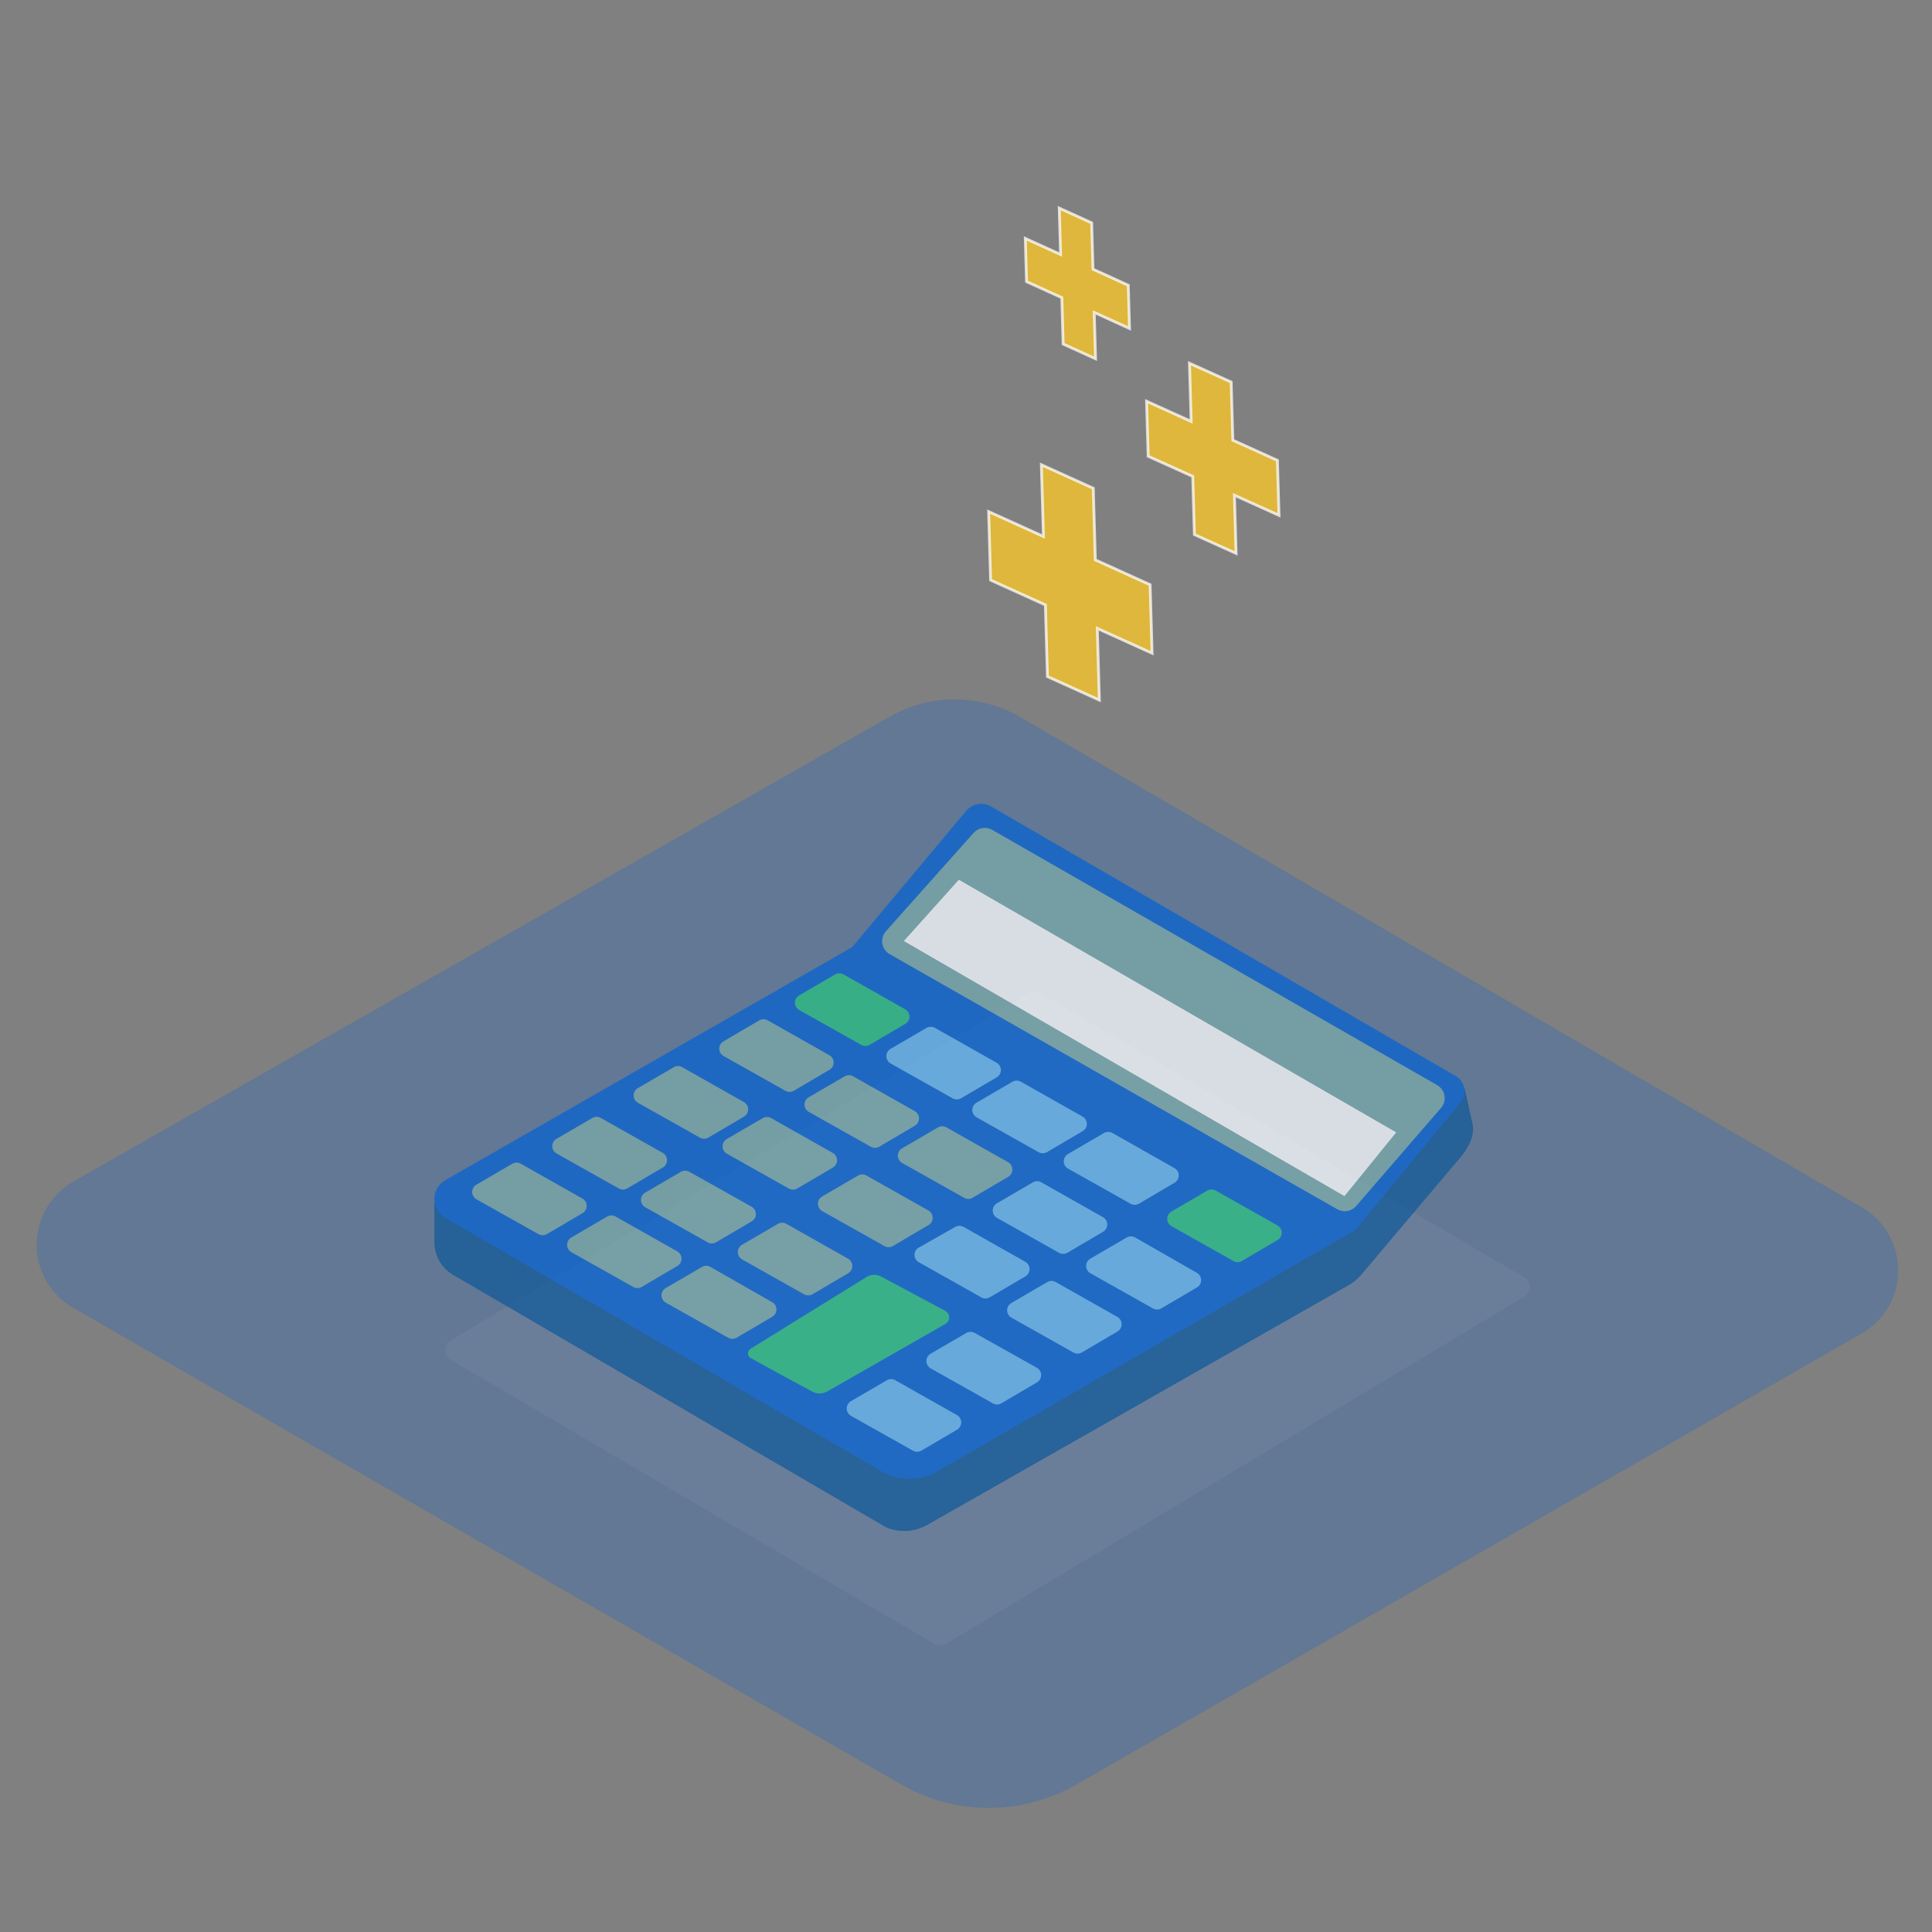 <svg width="685" height="685" viewBox="0 0 685 685" fill="none" xmlns="http://www.w3.org/2000/svg">
<rect x="0" y="0" width="685" height="685" fill="#808080" stroke="none"/>
<path d="M26.04 418.892L315.513 254.075C322.579 250.053 330.578 247.958 338.707 248.001C346.837 248.043 354.813 250.221 361.838 254.316L660.168 428.105C664.083 430.381 667.329 433.648 669.582 437.577C671.834 441.506 673.013 445.96 673 450.489C672.987 455.019 671.782 459.465 669.507 463.381C667.232 467.297 663.966 470.545 660.038 472.799L381.627 632.721C372.195 638.146 361.506 641 350.627 641C339.748 641 329.059 638.146 319.627 632.721L25.947 463.697C22.005 461.431 18.73 458.164 16.457 454.225C14.183 450.286 12.991 445.816 13 441.267C13.009 436.719 14.22 432.254 16.51 428.324C18.8 424.395 22.088 421.141 26.04 418.892Z" fill="#0863D0" fill-opacity="0.25"/>
<g style="mix-blend-mode:multiply" opacity="0.15">
<path d="M159.806 482.115C157.189 480.577 157.171 476.799 159.773 475.237L364.799 352.127C366.055 351.373 367.622 351.365 368.885 352.107L540.373 452.873C542.99 454.411 543.008 458.189 540.406 459.751L335.38 582.861C334.124 583.615 332.557 583.622 331.294 582.881L159.806 482.115Z" fill="#9C9FBC"/>
</g>
<path opacity="0.75" d="M400.039 101.142L400.477 116.466L388.697 111.107L387.968 110.775L387.99 111.577L388.436 127.213L376.942 121.985L376.48 105.859L376.471 105.547L376.187 105.418L363.961 99.856L363.523 84.534L375.303 89.893L376.032 90.225L376.01 89.423L375.564 73.787L387.058 79.015L387.52 95.129L387.529 95.441L387.812 95.57L400.039 101.142Z" fill="#FFC927" stroke="white"/>
<path opacity="0.75" d="M407.779 207.316L408.477 231.605L389.784 223.141L389.055 222.811L389.078 223.611L389.782 248.214L371.373 239.879L370.652 214.79L370.643 214.478L370.359 214.349L351.221 205.684L350.523 181.395L369.219 189.857L369.948 190.187L369.925 189.387L369.218 164.786L387.627 173.121L388.348 198.192L388.357 198.504L388.641 198.633L407.779 207.316Z" fill="#FFC927" stroke="white"/>
<path opacity="0.75" d="M452.917 163.223L453.477 182.733L438.403 175.925L437.675 175.596L437.698 176.395L438.267 196.215L423.48 189.535L422.895 169.227L422.886 168.914L422.601 168.785L407.086 161.776L406.523 142.267L421.597 149.075L422.325 149.404L422.302 148.605L421.733 128.785L436.522 135.465L437.105 155.76L437.114 156.072L437.399 156.201L452.917 163.223Z" fill="#FFC927" stroke="white"/>
<g opacity="0.75">
<path d="M154.043 426.598V440.503C154.044 442.822 154.653 445.1 155.81 447.112C156.966 449.124 158.63 450.8 160.636 451.975L314.132 541.488C316.453 542.486 318.975 542.933 321.5 542.795C324.024 542.656 326.482 541.935 328.679 540.688L478.163 455.659C479.934 454.653 481.506 453.334 482.803 451.766L515.281 413.284C516.816 411.442 522.886 405.497 522.258 399.379L519.293 385.961" fill="#0863D0"/>
<path opacity="0.43" d="M154.043 426.598V440.503C154.044 442.822 154.653 445.1 155.81 447.112C156.966 449.124 158.63 450.8 160.636 451.975L314.132 541.488C316.453 542.486 318.975 542.933 321.5 542.795C324.024 542.656 326.482 541.935 328.679 540.688L478.163 455.659C479.934 454.653 481.506 453.334 482.803 451.766L515.281 413.284C516.816 411.442 522.886 405.497 522.258 399.379L519.293 385.961" fill="#205150"/>
<path d="M157.9 431.824L312.477 521.65C315.507 523.406 318.949 524.33 322.454 524.33C325.959 524.33 329.402 523.406 332.432 521.65L480.52 436.135L517.812 390.944C518.397 390.239 518.82 389.415 519.053 388.53C519.285 387.646 519.321 386.721 519.159 385.821C518.996 384.921 518.638 384.067 518.11 383.319C517.583 382.57 516.898 381.946 516.103 381.488L351.514 285.996C350.068 285.129 348.356 284.813 346.695 285.107C345.034 285.401 343.536 286.285 342.478 287.595L302.151 335.811L157.935 418.406C156.744 419.077 155.752 420.05 155.061 421.227C154.37 422.403 154.004 423.741 154 425.105C153.996 426.468 154.356 427.808 155.041 428.989C155.726 430.169 156.712 431.147 157.9 431.824V431.824Z" fill="#0863D0"/>
<path d="M314.189 330.092L345.167 295.33C345.983 294.412 347.092 293.804 348.306 293.608C349.52 293.411 350.765 293.639 351.83 294.252L509.547 384.738C510.229 385.13 510.816 385.668 511.266 386.313C511.715 386.958 512.015 387.694 512.145 388.468C512.275 389.242 512.232 390.036 512.018 390.791C511.804 391.547 511.425 392.246 510.907 392.838L480.836 427.6C480.027 428.537 478.916 429.164 477.694 429.373C476.472 429.583 475.214 429.361 474.138 428.747L315.549 338.365C314.838 337.977 314.224 337.433 313.755 336.774C313.287 336.114 312.975 335.357 312.844 334.559C312.713 333.762 312.765 332.945 312.999 332.171C313.232 331.397 313.639 330.686 314.189 330.092Z" fill="#7BA9A9"/>
<path d="M320.465 333.641L339.966 311.914L495.031 401.497L476.681 424.092L320.465 333.641Z" fill="white"/>
<path d="M415.368 434.754L437.311 447.094C437.767 447.357 438.284 447.495 438.811 447.495C439.338 447.495 439.855 447.357 440.311 447.094L452.905 439.69C453.37 439.43 453.756 439.052 454.026 438.593C454.295 438.135 454.437 437.614 454.437 437.083C454.437 436.552 454.295 436.03 454.026 435.572C453.756 435.114 453.37 434.735 452.905 434.476L431.066 422.135C430.61 421.873 430.093 421.734 429.566 421.734C429.04 421.734 428.522 421.873 428.066 422.135L415.368 429.539C414.903 429.799 414.516 430.178 414.247 430.636C413.978 431.094 413.836 431.615 413.836 432.146C413.836 432.677 413.978 433.199 414.247 433.657C414.516 434.115 414.903 434.494 415.368 434.754Z" fill="#29C082"/>
<path d="M386.807 451.552L408.75 463.893C409.206 464.155 409.723 464.294 410.25 464.294C410.777 464.294 411.294 464.155 411.75 463.893L424.344 456.489C424.808 456.229 425.195 455.85 425.465 455.392C425.734 454.934 425.876 454.413 425.876 453.882C425.876 453.351 425.734 452.829 425.465 452.371C425.195 451.913 424.808 451.534 424.344 451.274L402.471 438.76C402.014 438.498 401.497 438.359 400.97 438.359C400.444 438.359 399.927 438.498 399.47 438.76L386.772 446.164C386.265 446.412 385.837 446.797 385.54 447.275C385.242 447.754 385.086 448.306 385.09 448.869C385.094 449.432 385.257 449.983 385.56 450.457C385.864 450.932 386.296 451.312 386.807 451.552Z" fill="#66B7EF"/>
<path d="M358.614 467.183L380.557 479.524C381.013 479.786 381.531 479.925 382.057 479.925C382.584 479.925 383.101 479.786 383.557 479.524L396.151 472.12C396.616 471.86 397.003 471.481 397.272 471.023C397.541 470.565 397.683 470.043 397.683 469.512C397.683 468.981 397.541 468.46 397.272 468.002C397.003 467.544 396.616 467.165 396.151 466.905L374.313 454.565C373.857 454.302 373.339 454.164 372.812 454.164C372.286 454.164 371.768 454.302 371.312 454.565L358.614 461.969C358.149 462.229 357.762 462.607 357.493 463.066C357.224 463.524 357.082 464.045 357.082 464.576C357.082 465.107 357.224 465.629 357.493 466.087C357.762 466.545 358.149 466.923 358.614 467.183V467.183Z" fill="#66B7EF"/>
<path d="M330.072 485.222L352.015 497.563C352.471 497.825 352.988 497.964 353.515 497.964C354.041 497.964 354.559 497.825 355.015 497.563L367.609 490.159C368.073 489.899 368.46 489.52 368.729 489.062C368.999 488.604 369.141 488.082 369.141 487.551C369.141 487.02 368.999 486.499 368.729 486.041C368.46 485.583 368.073 485.204 367.609 484.944L345.596 472.604C345.14 472.341 344.622 472.203 344.096 472.203C343.569 472.203 343.052 472.341 342.596 472.604L329.897 480.008C329.441 480.283 329.066 480.674 328.812 481.141C328.558 481.609 328.433 482.135 328.451 482.666C328.469 483.197 328.628 483.714 328.913 484.164C329.198 484.613 329.598 484.978 330.072 485.222V485.222Z" fill="#66B7EF"/>
<path d="M301.735 501.996L323.678 514.337C324.134 514.599 324.651 514.737 325.178 514.737C325.705 514.737 326.222 514.599 326.678 514.337L339.272 506.932C339.737 506.672 340.123 506.294 340.393 505.836C340.662 505.377 340.804 504.856 340.804 504.325C340.804 503.794 340.662 503.273 340.393 502.814C340.123 502.356 339.737 501.978 339.272 501.718L317.434 489.377C316.977 489.115 316.46 488.977 315.934 488.977C315.407 488.977 314.89 489.115 314.433 489.377L301.735 496.782C301.27 497.041 300.884 497.42 300.614 497.878C300.345 498.336 300.203 498.858 300.203 499.389C300.203 499.92 300.345 500.441 300.614 500.899C300.884 501.358 301.27 501.736 301.735 501.996V501.996Z" fill="#66B7EF"/>
<path d="M283.384 358.113L305.326 370.454C305.782 370.716 306.3 370.854 306.827 370.854C307.353 370.854 307.871 370.716 308.327 370.454L320.92 363.049C321.385 362.789 321.772 362.411 322.041 361.953C322.31 361.495 322.452 360.973 322.452 360.442C322.452 359.911 322.31 359.39 322.041 358.932C321.772 358.473 321.385 358.095 320.92 357.835L299.082 345.494C298.626 345.232 298.109 345.094 297.582 345.094C297.055 345.094 296.538 345.232 296.082 345.494L283.384 352.899C282.919 353.159 282.532 353.537 282.263 353.995C281.993 354.453 281.852 354.975 281.852 355.506C281.852 356.037 281.993 356.558 282.263 357.016C282.532 357.475 282.919 357.853 283.384 358.113V358.113Z" fill="#29C082"/>
<path d="M346.266 396.152L368.209 408.493C368.665 408.755 369.183 408.893 369.709 408.893C370.236 408.893 370.753 408.755 371.209 408.493L383.803 401.088C384.268 400.829 384.655 400.45 384.924 399.992C385.193 399.534 385.335 399.012 385.335 398.481C385.335 397.95 385.193 397.429 384.924 396.97C384.655 396.512 384.268 396.134 383.803 395.874L361.965 383.533C361.509 383.271 360.991 383.133 360.465 383.133C359.938 383.133 359.421 383.271 358.965 383.533L346.266 390.938C345.802 391.198 345.415 391.576 345.146 392.034C344.876 392.492 344.734 393.014 344.734 393.545C344.734 394.076 344.876 394.597 345.146 395.056C345.415 395.514 345.802 395.892 346.266 396.152V396.152Z" fill="#66B7EF"/>
<path d="M315.798 377.066L337.74 389.407C338.197 389.669 338.714 389.807 339.241 389.807C339.767 389.807 340.284 389.669 340.741 389.407L353.334 382.002C353.799 381.743 354.186 381.364 354.455 380.906C354.724 380.448 354.866 379.926 354.866 379.395C354.866 378.864 354.724 378.343 354.455 377.885C354.186 377.426 353.799 377.048 353.334 376.788L331.496 364.447C331.04 364.185 330.523 364.047 329.996 364.047C329.469 364.047 328.952 364.185 328.496 364.447L315.798 371.852C315.333 372.112 314.946 372.49 314.677 372.948C314.408 373.407 314.266 373.928 314.266 374.459C314.266 374.99 314.408 375.511 314.677 375.97C314.946 376.428 315.333 376.806 315.798 377.066V377.066Z" fill="#66B7EF"/>
<path d="M378.866 414.436L400.808 426.777C401.264 427.039 401.782 427.177 402.309 427.177C402.835 427.177 403.352 427.039 403.809 426.777L416.402 419.372C416.867 419.112 417.254 418.734 417.523 418.276C417.792 417.817 417.934 417.296 417.934 416.765C417.934 416.234 417.792 415.713 417.523 415.254C417.254 414.796 416.867 414.418 416.402 414.158L394.424 401.713C393.968 401.451 393.451 401.312 392.924 401.312C392.398 401.312 391.88 401.451 391.424 401.713L378.726 409.117C378.242 409.381 377.84 409.773 377.564 410.249C377.289 410.726 377.151 411.269 377.165 411.819C377.18 412.369 377.346 412.904 377.646 413.366C377.946 413.828 378.368 414.198 378.866 414.436V414.436Z" fill="#66B7EF"/>
<path d="M325.959 447.636L347.902 459.977C348.358 460.239 348.876 460.378 349.402 460.378C349.929 460.378 350.446 460.239 350.903 459.977L363.496 452.573C363.961 452.313 364.348 451.934 364.617 451.476C364.886 451.018 365.028 450.496 365.028 449.965C365.028 449.434 364.886 448.913 364.617 448.455C364.348 447.997 363.961 447.618 363.496 447.358L341.658 435.018C341.202 434.755 340.684 434.617 340.158 434.617C339.631 434.617 339.114 434.755 338.658 435.018L325.924 442.248C325.417 442.496 324.99 442.881 324.692 443.359C324.395 443.838 324.239 444.39 324.242 444.953C324.246 445.516 324.409 446.067 324.713 446.541C325.017 447.016 325.449 447.396 325.959 447.636V447.636Z" fill="#66B7EF"/>
<path d="M353.509 431.824L375.452 444.165C375.908 444.427 376.425 444.565 376.952 444.565C377.478 444.565 377.996 444.427 378.452 444.165L391.045 436.76C391.51 436.5 391.897 436.122 392.166 435.664C392.435 435.205 392.577 434.684 392.577 434.153C392.577 433.622 392.435 433.101 392.166 432.642C391.897 432.184 391.51 431.806 391.045 431.546L369.207 419.205C368.751 418.943 368.234 418.805 367.707 418.805C367.18 418.805 366.663 418.943 366.207 419.205L353.509 426.61C353.044 426.869 352.657 427.248 352.388 427.706C352.118 428.164 351.977 428.686 351.977 429.217C351.977 429.748 352.118 430.269 352.388 430.727C352.657 431.186 353.044 431.564 353.509 431.824Z" fill="#66B7EF"/>
<path d="M266.133 478.202C265.852 478.372 265.619 478.612 265.457 478.898C265.296 479.184 265.211 479.507 265.211 479.836C265.211 480.164 265.296 480.487 265.457 480.773C265.619 481.059 265.852 481.299 266.133 481.469C271.331 484.424 282.739 490.577 287.936 493.358C288.751 493.815 289.67 494.055 290.605 494.055C291.54 494.055 292.459 493.815 293.274 493.358L335.136 469.442C335.559 469.216 335.913 468.88 336.16 468.47C336.406 468.06 336.536 467.591 336.536 467.112C336.536 466.634 336.406 466.165 336.16 465.755C335.913 465.345 335.559 465.009 335.136 464.783L312.566 452.686C311.775 452.231 310.879 451.992 309.967 451.992C309.054 451.992 308.158 452.231 307.368 452.686L266.133 478.202Z" fill="#29C082"/>
<path d="M256.501 374.394L278.444 386.735C278.9 386.997 279.417 387.135 279.944 387.135C280.47 387.135 280.988 386.997 281.444 386.735L294.037 379.33C294.502 379.071 294.889 378.692 295.158 378.234C295.427 377.776 295.569 377.254 295.569 376.723C295.569 376.192 295.427 375.671 295.158 375.213C294.889 374.754 294.502 374.376 294.037 374.116L272.199 361.776C271.743 361.513 271.226 361.375 270.699 361.375C270.172 361.375 269.655 361.513 269.199 361.776L256.466 369.249C256.019 369.517 255.65 369.896 255.395 370.349C255.14 370.801 255.008 371.313 255.012 371.832C255.015 372.351 255.154 372.86 255.415 373.31C255.677 373.759 256.051 374.133 256.501 374.394V374.394Z" fill="#7BA9A9"/>
<path d="M228.931 428.124L250.874 440.465C251.33 440.727 251.847 440.865 252.374 440.865C252.901 440.865 253.418 440.727 253.874 440.465L266.468 433.061C266.932 432.801 267.319 432.422 267.589 431.964C267.858 431.506 268 430.984 268 430.453C268 429.922 267.858 429.401 267.589 428.943C267.319 428.485 266.932 428.106 266.468 427.846L244.42 415.471C243.964 415.208 243.447 415.07 242.92 415.07C242.393 415.07 241.876 415.208 241.42 415.471L228.722 422.875C228.258 423.151 227.878 423.546 227.62 424.018C227.363 424.491 227.239 425.024 227.26 425.562C227.282 426.099 227.448 426.621 227.742 427.072C228.036 427.523 228.447 427.886 228.931 428.124V428.124Z" fill="#7BA9A9"/>
<path d="M257.72 409.051L279.662 421.391C280.119 421.654 280.636 421.792 281.163 421.792C281.689 421.792 282.206 421.654 282.663 421.391L295.256 413.987C295.721 413.727 296.108 413.349 296.377 412.89C296.646 412.432 296.788 411.911 296.788 411.38C296.788 410.849 296.646 410.327 296.377 409.869C296.108 409.411 295.721 409.032 295.256 408.772L273.418 396.432C272.962 396.169 272.445 396.031 271.918 396.031C271.391 396.031 270.874 396.169 270.418 396.432L257.72 403.836C257.255 404.096 256.868 404.475 256.599 404.933C256.329 405.391 256.188 405.912 256.188 406.443C256.188 406.974 256.329 407.496 256.599 407.954C256.868 408.412 257.255 408.791 257.72 409.051V409.051Z" fill="#7BA9A9"/>
<path d="M226.188 391.004L248.131 403.344C248.587 403.607 249.104 403.745 249.631 403.745C250.158 403.745 250.675 403.607 251.131 403.344L263.725 395.94C264.189 395.68 264.576 395.302 264.846 394.843C265.115 394.385 265.257 393.864 265.257 393.333C265.257 392.802 265.115 392.28 264.846 391.822C264.576 391.364 264.189 390.985 263.725 390.725L241.887 378.385C241.43 378.123 240.913 377.984 240.387 377.984C239.86 377.984 239.343 378.123 238.886 378.385L226.188 385.789C225.724 386.049 225.337 386.428 225.067 386.886C224.798 387.344 224.656 387.865 224.656 388.396C224.656 388.927 224.798 389.449 225.067 389.907C225.337 390.365 225.724 390.744 226.188 391.004Z" fill="#7BA9A9"/>
<path d="M319.872 412.339L341.815 424.68C342.271 424.942 342.788 425.081 343.315 425.081C343.842 425.081 344.359 424.942 344.815 424.68L357.409 417.276C357.873 417.016 358.26 416.637 358.53 416.179C358.799 415.721 358.941 415.2 358.941 414.669C358.941 414.138 358.799 413.616 358.53 413.158C358.26 412.7 357.873 412.321 357.409 412.061L335.57 399.721C335.114 399.458 334.597 399.32 334.07 399.32C333.544 399.32 333.026 399.458 332.57 399.721L319.872 407.125C319.407 407.385 319.02 407.764 318.751 408.222C318.482 408.68 318.34 409.201 318.34 409.732C318.34 410.263 318.482 410.785 318.751 411.243C319.02 411.701 319.407 412.08 319.872 412.339V412.339Z" fill="#7BA9A9"/>
<path d="M286.778 394.23L308.721 406.571C309.177 406.833 309.694 406.971 310.221 406.971C310.748 406.971 311.265 406.833 311.721 406.571L324.315 399.166C324.779 398.907 325.166 398.528 325.436 398.07C325.705 397.612 325.847 397.09 325.847 396.559C325.847 396.028 325.705 395.507 325.436 395.049C325.166 394.59 324.779 394.212 324.315 393.952L302.477 381.611C302.02 381.349 301.503 381.211 300.976 381.211C300.45 381.211 299.932 381.349 299.476 381.611L286.778 389.016C286.313 389.276 285.927 389.654 285.657 390.112C285.388 390.571 285.246 391.092 285.246 391.623C285.246 392.154 285.388 392.675 285.657 393.134C285.927 393.592 286.313 393.97 286.778 394.23V394.23Z" fill="#7BA9A9"/>
<path d="M291.617 429.452L313.56 441.793C314.016 442.055 314.533 442.194 315.06 442.194C315.587 442.194 316.104 442.055 316.56 441.793L329.154 434.389C329.618 434.129 330.005 433.75 330.275 433.292C330.544 432.834 330.686 432.313 330.686 431.782C330.686 431.251 330.544 430.729 330.275 430.271C330.005 429.813 329.618 429.434 329.154 429.174L307.211 416.799C306.755 416.537 306.237 416.398 305.711 416.398C305.184 416.398 304.667 416.537 304.211 416.799L291.512 424.203C291.044 424.47 290.657 424.857 290.391 425.324C290.125 425.792 289.99 426.322 290.001 426.859C290.011 427.396 290.167 427.92 290.452 428.377C290.736 428.833 291.139 429.205 291.617 429.452V429.452Z" fill="#7BA9A9"/>
<path d="M197.43 409.031L219.373 421.371C219.829 421.634 220.346 421.772 220.873 421.772C221.399 421.772 221.917 421.634 222.373 421.371L234.966 413.967C235.431 413.707 235.818 413.329 236.087 412.87C236.356 412.412 236.498 411.891 236.498 411.36C236.498 410.829 236.356 410.307 236.087 409.849C235.818 409.391 235.431 409.012 234.966 408.753L213.023 396.377C212.567 396.115 212.05 395.977 211.523 395.977C210.997 395.977 210.479 396.115 210.023 396.377L197.325 403.782C196.857 404.048 196.469 404.435 196.203 404.902C195.937 405.37 195.802 405.9 195.813 406.437C195.824 406.974 195.98 407.499 196.264 407.955C196.549 408.411 196.951 408.783 197.43 409.031Z" fill="#7BA9A9"/>
<path d="M263.122 446.543L285.065 458.883C285.521 459.146 286.038 459.284 286.565 459.284C287.091 459.284 287.609 459.146 288.065 458.883L300.659 451.479C301.123 451.219 301.51 450.841 301.779 450.382C302.049 449.924 302.191 449.403 302.191 448.872C302.191 448.341 302.049 447.819 301.779 447.361C301.51 446.903 301.123 446.524 300.659 446.265L278.82 433.924C278.364 433.662 277.847 433.523 277.32 433.523C276.794 433.523 276.276 433.662 275.82 433.924L263.122 441.328C262.657 441.588 262.27 441.967 262.001 442.425C261.732 442.883 261.59 443.405 261.59 443.936C261.59 444.467 261.732 444.988 262.001 445.446C262.27 445.904 262.657 446.283 263.122 446.543Z" fill="#7BA9A9"/>
<path d="M168.946 425.222L190.889 437.563C191.345 437.825 191.862 437.963 192.389 437.963C192.916 437.963 193.433 437.825 193.889 437.563L206.483 430.159C206.947 429.899 207.334 429.52 207.604 429.062C207.873 428.604 208.015 428.082 208.015 427.551C208.015 427.02 207.873 426.499 207.604 426.041C207.334 425.583 206.947 425.204 206.483 424.944L184.644 412.604C184.188 412.341 183.671 412.203 183.144 412.203C182.618 412.203 182.1 412.341 181.644 412.604L168.946 420.008C168.481 420.268 168.094 420.646 167.825 421.105C167.556 421.563 167.414 422.084 167.414 422.615C167.414 423.146 167.556 423.668 167.825 424.126C168.094 424.584 168.481 424.963 168.946 425.222V425.222Z" fill="#7BA9A9"/>
<path d="M202.568 443.949L224.511 456.29C224.967 456.552 225.484 456.69 226.011 456.69C226.537 456.69 227.055 456.552 227.511 456.29L240.105 448.885C240.569 448.625 240.956 448.247 241.225 447.789C241.495 447.33 241.637 446.809 241.637 446.278C241.637 445.747 241.495 445.226 241.225 444.767C240.956 444.309 240.569 443.931 240.105 443.671L218.266 431.33C217.81 431.068 217.293 430.93 216.766 430.93C216.24 430.93 215.722 431.068 215.266 431.33L202.568 438.769C202.111 439.032 201.732 439.409 201.469 439.864C201.205 440.318 201.066 440.834 201.066 441.359C201.066 441.884 201.205 442.4 201.469 442.855C201.732 443.309 202.111 443.687 202.568 443.949Z" fill="#7BA9A9"/>
<path d="M236.221 461.955L258.163 474.296C258.62 474.558 259.137 474.696 259.664 474.696C260.19 474.696 260.707 474.558 261.164 474.296L273.757 466.891C274.222 466.632 274.609 466.253 274.878 465.795C275.147 465.337 275.289 464.815 275.289 464.284C275.289 463.753 275.147 463.232 274.878 462.774C274.609 462.315 274.222 461.937 273.757 461.677L251.884 449.197C251.428 448.935 250.911 448.797 250.384 448.797C249.857 448.797 249.34 448.935 248.884 449.197L236.186 456.602C235.688 456.853 235.269 457.237 234.979 457.712C234.688 458.187 234.536 458.733 234.539 459.289C234.543 459.845 234.702 460.39 234.999 460.861C235.296 461.332 235.719 461.711 236.221 461.955V461.955Z" fill="#7BA9A9"/>
</g>
</svg>
